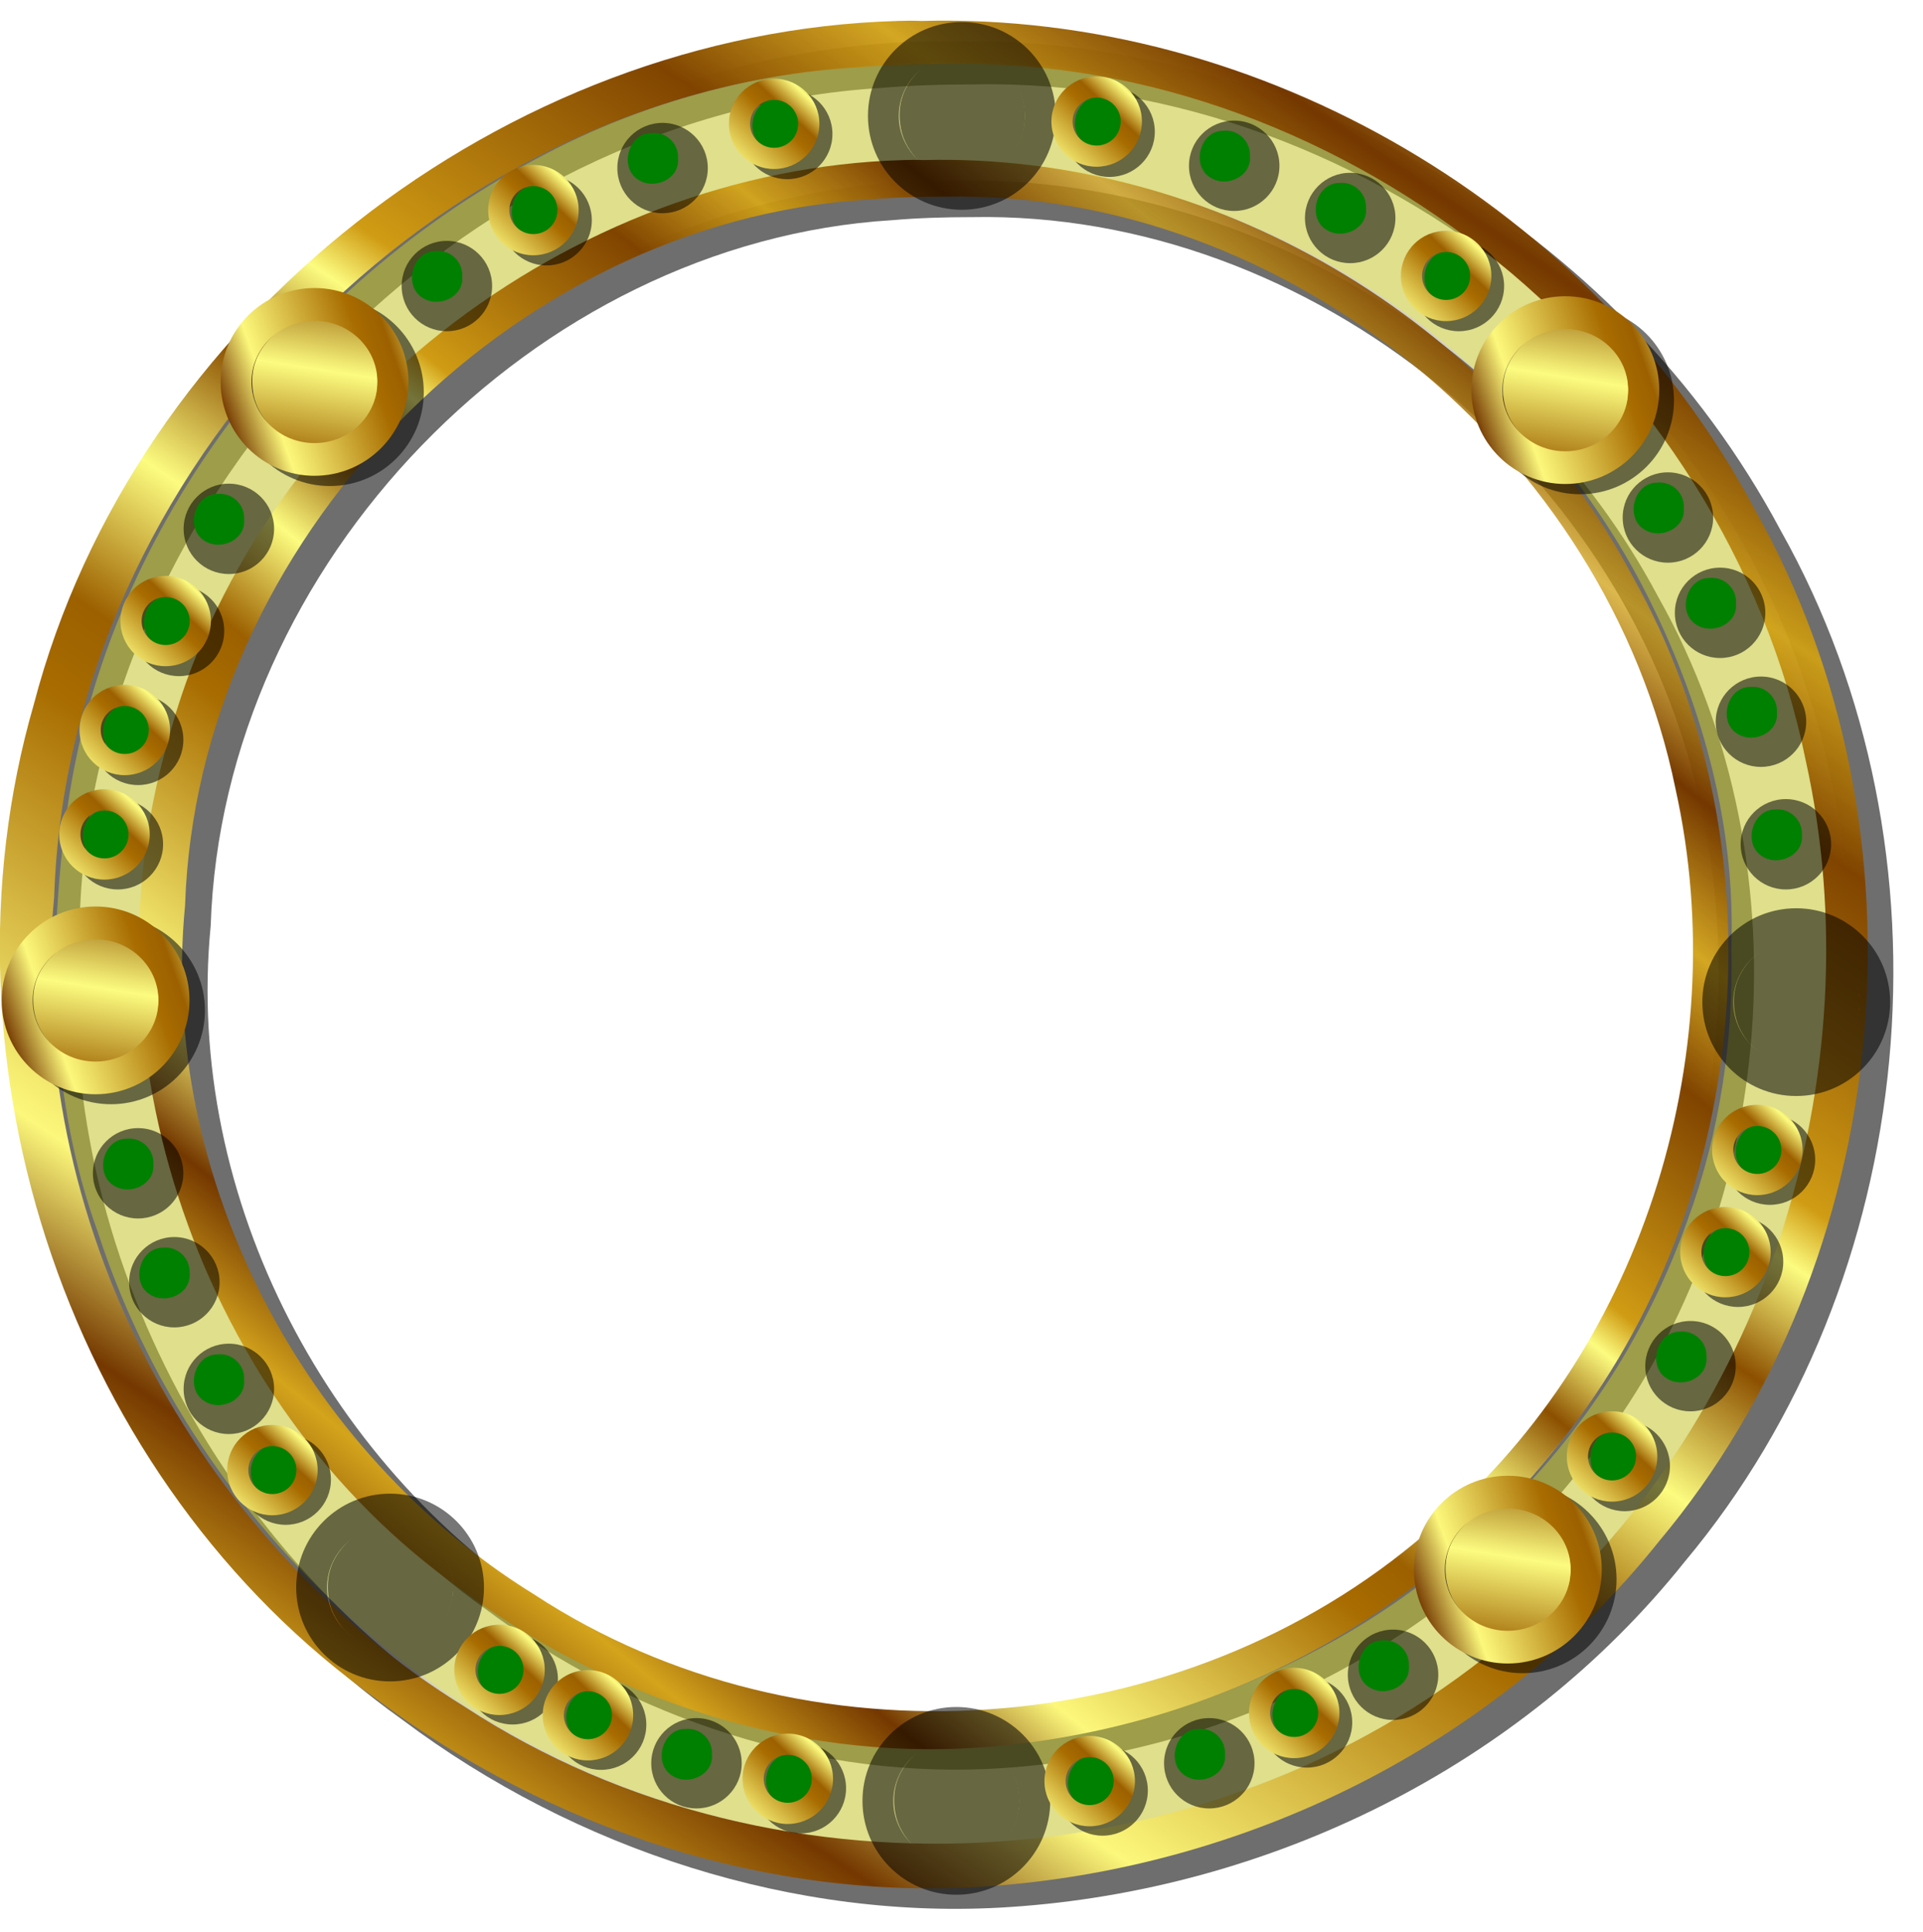 <svg xmlns="http://www.w3.org/2000/svg" xmlns:xlink="http://www.w3.org/1999/xlink" viewBox="0 0 372.05 373.82" version="1.0"><defs><linearGradient id="d" y2="176.18" xlink:href="#a" gradientUnits="userSpaceOnUse" x2="2630.9" gradientTransform="translate(1915.1 -448.76)" y1="807.51" x1="2203.9"/><linearGradient id="a"><stop offset="0" stop-color="#783c00"/><stop offset=".076" stop-color="#d4a41c"/><stop offset=".14" stop-color="#743800"/><stop offset=".204" stop-color="#fcf87c"/><stop offset=".349" stop-color="#a86c00"/><stop offset=".385" stop-color="#9c6000"/><stop offset=".445" stop-color="#fcfc80"/><stop offset=".501" stop-color="#8c5000"/><stop offset=".546" stop-color="#fcfc80"/><stop offset=".569" stop-color="#d09c14"/><stop offset=".688" stop-color="#804400"/><stop offset=".75" stop-color="#d0a014" stop-opacity=".937"/><stop offset=".818" stop-color="#743800"/><stop offset=".878" stop-color="#d0a014" stop-opacity=".749"/><stop offset=".941" stop-color="#743800"/><stop offset="1" stop-color="#fcfc80"/></linearGradient><linearGradient id="e" y2="274.36" xlink:href="#a" gradientUnits="userSpaceOnUse" x2="2548.7" gradientTransform="translate(1915.1 -448.76)" y1="699.05" x1="2208.5"/><linearGradient id="g" y2="351.19" xlink:href="#a" gradientUnits="userSpaceOnUse" x2="2280.6" gradientTransform="translate(-81.942 -139.98)" y1="440.33" x1="2196"/><linearGradient id="h" y2="213.43" xlink:href="#b" gradientUnits="userSpaceOnUse" x2="3520.1" y1="507.29" x1="3474"/><linearGradient id="b"><stop offset="0" stop-color="#783c00"/><stop offset=".076" stop-color="#d4a41c"/><stop offset=".14" stop-color="#743800"/><stop offset=".204" stop-color="#fcf87c"/><stop offset=".285" stop-color="#a86c00"/><stop offset=".327" stop-color="#9c6000"/><stop offset=".424" stop-color="#fcfc80"/><stop offset=".517" stop-color="#8c5000"/><stop offset=".569" stop-color="#d09c14"/><stop offset=".688" stop-color="#804400"/><stop offset=".75" stop-color="#d0a014" stop-opacity=".937"/><stop offset=".818" stop-color="#743800"/><stop offset=".878" stop-color="#d0a014" stop-opacity=".749"/><stop offset=".941" stop-color="#743800"/><stop offset="1" stop-color="#fcfc80"/></linearGradient><linearGradient id="i" y2="308.61" xlink:href="#a" gradientUnits="userSpaceOnUse" x2="2400.3" gradientTransform="translate(1237.6 11.552)" y1="381.67" x1="2193.6"/><filter id="c" color-interpolation-filters="sRGB"><feGaussianBlur stdDeviation="2.81"/></filter><filter id="f" color-interpolation-filters="sRGB"><feGaussianBlur stdDeviation="2.818"/></filter></defs><g transform="translate(-2615.708 125.633) scale(.643)" opacity=".569" filter="url(#c)"><path d="M4353.8-170.49c-40.053.345-80.199 8.92-115.76 27.571-75.823 38.974-133.52 114.85-144.43 200.12-5.498 41.537-4.802 84.835 9.686 124.53 27.858 85.746 101.56 155.29 189.43 176.39 60.665 15.047 126.51 8.71 182.77-18.753 40.178-19.536 75.454-49.391 101.43-85.722 22.397-32.74 38.354-70.113 44.507-109.39 11.957-68.471-2.243-142.02-42.753-198.93-46.9-67.42-125.36-114.15-208.32-115.74-5.517-.137-11.038-.2-16.555-.09zm2.294 30.789c17.445-.492 34.902.419 51.82 4.864 69.924 15.195 131.28 63.374 162.65 127.55 15.7 31.997 25.229 67.463 23.908 103.31.722 27.832-3.52 55.69-13.128 81.78-11.965 33.592-31.386 64.281-57.3 88.78-22.395 24.062-51.231 41.125-81.55 53.068-44.133 16.874-93.631 22.274-139.77 10.283-67.29-16.834-127.82-62.323-158.54-125.06-12.774-26.217-22.052-54.694-24.286-83.917-1.029-27.82-1.803-56.22 6.083-83.19 11.783-46.675 38.931-88.777 75.54-119.84 36.077-31.763 82.228-51.975 130.08-57.207 8.152-.461 16.327-.404 24.49-.417z" opacity=".327"/><path d="M4345.6-182.91c-117.57 3.373-229.42 89.588-259.75 205.66-31.418 108.67 11.434 234.15 103.22 299.41 52.083 39.069 118.19 60.665 182.79 56.333 77.916-5.126 153.66-42.047 203-103.88 71.135-84.895 83.377-213.6 28.894-310.38-48.475-91.062-148.82-149.89-250.83-147.15-2.443-.108-4.884-.083-7.326 0zm15.476 12.922c120.09-2.317 233.69 90.458 257.91 209.51 21.045 94.84-12.48 201.24-88.082 263.03-86.427 74.635-219.83 84.389-315.38 21.846-81.212-50.108-132.94-147.14-123.55-243.69 4.162-128.21 114.62-241.86 240.87-249.61 9.387-.808 18.817-1.072 28.236-1.084z"/><path d="M4347.2-141.04c-100.05 2.87-195.23 76.237-221.04 175.01-26.735 92.476 9.73 199.26 87.841 254.79 44.321 33.246 100.57 51.624 155.55 47.938 66.304-4.362 130.76-35.781 172.75-88.397 60.534-72.244 70.952-181.76 24.588-264.13-41.251-77.491-126.64-127.55-213.45-125.22-2.079-.092-4.156-.07-6.235 0zm13.17 10.996c102.2-1.972 198.86 76.978 219.47 178.28 17.908 80.706-10.62 171.25-74.955 223.83-73.547 63.512-187.07 71.813-268.38 18.59-69.109-42.641-113.13-125.21-105.14-207.37 3.541-109.1 97.535-205.81 204.97-212.41 7.988-.687 16.013-.913 24.028-.922z"/></g><path d="M180.138 11.995c-25.766.222-51.592 5.737-74.468 17.736-48.777 25.072-85.894 73.883-92.912 128.737-3.537 26.72-3.09 54.575 6.23 80.11 17.922 55.16 65.334 99.898 121.86 113.472 39.027 9.68 81.385 5.603 117.577-12.064 25.846-12.567 48.54-31.773 65.25-55.145 14.408-21.061 24.673-45.103 28.631-70.37 7.692-44.048-1.443-91.362-27.503-127.972-30.17-43.371-80.644-73.433-134.012-74.456-3.55-.088-7.101-.128-10.65-.057zm1.476 19.806c11.222-.316 22.452.27 33.336 3.13 44.981 9.774 84.452 40.768 104.633 82.052 10.099 20.584 16.229 43.4 15.38 66.46.464 17.904-2.265 35.825-8.446 52.609-7.697 21.61-20.19 41.352-36.861 57.112-14.407 15.479-32.957 26.455-52.461 34.138-28.391 10.855-60.233 14.33-89.914 6.615-43.288-10.829-82.227-40.092-101.99-80.45-8.217-16.866-14.185-35.185-15.622-53.984-.662-17.897-1.16-36.167 3.913-53.517 7.58-30.026 25.044-57.11 48.595-77.093 23.208-20.433 52.897-33.435 83.68-36.8 5.244-.298 10.504-.261 15.754-.27z" opacity=".327" fill="#ff0"/><path d="M4345.6-182.91c-117.57 3.373-229.42 89.588-259.75 205.66-31.418 108.67 11.434 234.15 103.22 299.41 52.083 39.069 118.19 60.665 182.79 56.333 77.916-5.126 153.66-42.047 203-103.88 71.135-84.895 83.377-213.6 28.894-310.38-48.475-91.062-148.82-149.89-250.83-147.15-2.443-.108-4.884-.083-7.326 0zm15.476 12.922c120.09-2.317 233.69 90.458 257.91 209.51 21.045 94.84-12.48 201.24-88.082 263.03-86.427 74.635-219.83 84.389-315.38 21.846-81.212-50.108-132.94-147.14-123.55-243.69 4.162-128.21 114.62-241.86 240.87-249.61 9.387-.808 18.817-1.072 28.236-1.084z" fill="url(#d)" transform="translate(-2620.662 121.67) scale(.643)"/><path d="M4347.2-141.04c-100.05 2.87-195.23 76.237-221.04 175.01-26.735 92.476 9.73 199.26 87.841 254.79 44.321 33.246 100.57 51.624 155.55 47.938 66.304-4.362 130.76-35.781 172.75-88.397 60.534-72.244 70.952-181.76 24.588-264.13-41.251-77.491-126.64-127.55-213.45-125.22-2.079-.092-4.156-.07-6.235 0zm13.17 10.996c102.2-1.972 198.86 76.978 219.47 178.28 17.908 80.706-10.62 171.25-74.955 223.83-73.547 63.512-187.07 71.813-268.38 18.59-69.109-42.641-113.13-125.21-105.14-207.37 3.541-109.1 97.535-205.81 204.97-212.41 7.988-.687 16.013-.913 24.028-.922z" fill="url(#e)" transform="translate(-2620.662 121.67) scale(.643)"/><g transform="translate(-2181.411 -172.56) scale(.643)" opacity=".538" filter="url(#f)"><path d="M3433.69 483.409c-7.056-.009-9.823 10.653-3.756 14.169 4.825 2.974 12.307-.393 11.78-6.508.263-4.45-3.574-8.135-8.024-7.661z"/><path d="M3434.1 477.43c-7.515 0-13.594 6.079-13.594 13.594s6.079 13.594 13.594 13.594 13.625-6.079 13.625-13.594-6.11-13.594-13.625-13.594zm0 6.375c3.995 0 7.25 3.227 7.25 7.219s-3.255 7.219-7.25 7.219-7.219-3.227-7.219-7.22 3.224-7.218 7.219-7.218zM3489.2 405.12c-4.731-.75-9.092-3.312-12.036-7.071-2.577-3.29-3.865-6.723-4.072-10.854-.269-5.376 1.509-9.936 5.453-13.987 2.907-2.986 5.707-4.523 9.79-5.376 2.548-.532 6.436-.34 8.991.443 6.794 2.082 11.825 7.633 13.182 14.543.486 2.475.344 6.241-.321 8.542-1.96 6.771-7.273 11.855-14.047 13.443-1.914.449-5.172.598-6.939.317z"/><path d="M3491.8 358.13c-15.602 0-28.236 12.649-28.236 28.25s12.635 28.25 28.236 28.25c15.602 0 28.267-12.649 28.267-28.25s-12.665-28.25-28.267-28.25zm0 9.875c10.465 0 18.946 8.218 18.946 18.375s-8.48 18.406-18.946 18.406-18.946-8.25-18.946-18.406 8.48-18.375 18.946-18.375zM3460.99 419.899c-7.056-.009-9.823 10.653-3.756 14.169 4.825 2.974 12.307-.393 11.78-6.508.263-4.45-3.574-8.135-8.024-7.661z"/><path d="M3461.4 413.92c-7.515 0-13.594 6.079-13.594 13.594s6.079 13.594 13.594 13.594 13.625-6.079 13.625-13.594-6.11-13.594-13.625-13.594zm0 6.375c3.995 0 7.25 3.227 7.25 7.219s-3.255 7.219-7.25 7.219-7.219-3.227-7.219-7.22 3.224-7.218 7.219-7.218zM3445.99 450.629c-7.056-.009-9.823 10.653-3.756 14.169 4.825 2.974 12.307-.393 11.78-6.508.263-4.45-3.574-8.135-8.024-7.661z"/><path d="M3446.4 444.65c-7.515 0-13.594 6.079-13.594 13.594s6.079 13.594 13.594 13.594 13.625-6.079 13.625-13.594-6.11-13.594-13.625-13.594zm0 6.375c3.995 0 7.25 3.227 7.25 7.219s-3.255 7.219-7.25 7.219-7.219-3.227-7.219-7.22 3.224-7.218 7.219-7.218zM3433.69 613.829c-7.056-.009-9.823 10.653-3.756 14.169 4.825 2.974 12.307-.393 11.78-6.508.263-4.45-3.574-8.135-8.024-7.661z"/><path d="M3434.1 607.85c-7.515 0-13.594 6.079-13.594 13.594s6.079 13.594 13.594 13.594 13.625-6.079 13.625-13.594-6.11-13.594-13.625-13.594zm0 6.375c3.995 0 7.25 3.227 7.25 7.219s-3.255 7.219-7.25 7.219-7.219-3.227-7.219-7.22 3.224-7.218 7.219-7.218zM3546.39 766.109c-7.056-.009-9.823 10.653-3.756 14.169 4.825 2.974 12.307-.393 11.78-6.508.263-4.45-3.574-8.135-8.024-7.661z"/><path d="M3546.8 760.13c-7.515 0-13.594 6.079-13.594 13.594s6.079 13.594 13.594 13.594 13.625-6.079 13.625-13.594-6.11-13.594-13.625-13.594zm0 6.375c3.995 0 7.25 3.227 7.25 7.219s-3.255 7.219-7.25 7.219-7.219-3.227-7.219-7.22 3.224-7.218 7.219-7.218zM3798.39 326.351c-7.056-.009-9.823 10.653-3.756 14.169 4.825 2.974 12.307-.393 11.78-6.508.263-4.45-3.574-8.135-8.024-7.661z"/><path d="M3798.8 320.372c-7.515 0-13.594 6.079-13.594 13.594s6.079 13.594 13.594 13.594 13.625-6.079 13.625-13.594-6.11-13.594-13.625-13.594zm0 6.375c3.995 0 7.25 3.227 7.25 7.219s-3.255 7.219-7.25 7.219-7.219-3.227-7.219-7.22 3.224-7.218 7.219-7.218zM3427.59 514.819c-7.056-.009-9.823 10.653-3.756 14.169 4.825 2.974 12.307-.393 11.78-6.508.263-4.45-3.574-8.135-8.024-7.661z"/><path d="M3428 508.84c-7.515 0-13.594 6.079-13.594 13.594s6.079 13.594 13.594 13.594 13.625-6.079 13.625-13.594-6.11-13.594-13.625-13.594zm0 6.375c3.995 0 7.25 3.227 7.25 7.219s-3.255 7.219-7.25 7.219-7.219-3.227-7.219-7.22 3.224-7.218 7.219-7.218zM3444.59 646.609c-7.056-.009-9.823 10.653-3.756 14.169 4.825 2.974 12.307-.393 11.78-6.508.263-4.45-3.574-8.135-8.024-7.661z"/><path d="M3445 640.63c-7.515 0-13.594 6.079-13.594 13.594s6.079 13.594 13.594 13.594 13.625-6.079 13.625-13.594-6.11-13.594-13.625-13.594zm0 6.375c3.995 0 7.25 3.227 7.25 7.219s-3.255 7.219-7.25 7.219-7.219-3.227-7.219-7.22 3.224-7.218 7.219-7.218zM3478.09 706.019c-7.056-.009-9.823 10.653-3.756 14.169 4.825 2.974 12.307-.393 11.78-6.508.263-4.45-3.574-8.135-8.024-7.661z"/><path d="M3478.5 700.04c-7.515 0-13.594 6.079-13.594 13.594s6.079 13.594 13.594 13.594 13.625-6.079 13.625-13.594-6.11-13.594-13.625-13.594zm0 6.375c3.995 0 7.25 3.227 7.25 7.219s-3.255 7.219-7.25 7.219-7.219-3.227-7.219-7.22 3.224-7.218 7.219-7.218zM3460.99 678.699c-7.056-.009-9.823 10.653-3.756 14.169 4.825 2.974 12.307-.393 11.78-6.508.263-4.45-3.574-8.135-8.024-7.661z"/><path d="M3461.4 672.72c-7.515 0-13.594 6.079-13.594 13.594s6.079 13.594 13.594 13.594 13.625-6.079 13.625-13.594-6.11-13.594-13.625-13.594zm0 6.375c3.995 0 7.25 3.227 7.25 7.219s-3.255 7.219-7.25 7.219-7.219-3.227-7.219-7.22 3.224-7.218 7.219-7.218zM3572.99 779.759c-7.056-.009-9.823 10.653-3.756 14.169 4.825 2.974 12.307-.393 11.78-6.508.263-4.45-3.574-8.135-8.024-7.661z"/><path d="M3573.4 773.78c-7.515 0-13.594 6.079-13.594 13.594s6.079 13.594 13.594 13.594 13.625-6.079 13.625-13.594-6.11-13.594-13.625-13.594zm0 6.375c3.995 0 7.25 3.227 7.25 7.219s-3.255 7.219-7.25 7.219-7.219-3.227-7.219-7.22 3.224-7.218 7.219-7.218zM3601.69 791.369c-7.056-.009-9.823 10.653-3.756 14.169 4.825 2.974 12.307-.393 11.78-6.508.263-4.45-3.574-8.135-8.024-7.661z"/><path d="M3602.1 785.39c-7.515 0-13.594 6.079-13.594 13.594s6.079 13.594 13.594 13.594 13.625-6.079 13.625-13.594-6.11-13.594-13.625-13.594zm0 6.375c3.995 0 7.25 3.227 7.25 7.219s-3.255 7.219-7.25 7.219-7.219-3.227-7.219-7.22 3.224-7.218 7.219-7.218zM3633.09 798.879c-7.056-.009-9.823 10.653-3.756 14.169 4.825 2.974 12.307-.393 11.78-6.508.263-4.45-3.574-8.135-8.024-7.661z"/><path d="M3633.5 792.9c-7.515 0-13.594 6.079-13.594 13.594s6.079 13.594 13.594 13.594 13.625-6.079 13.625-13.594-6.11-13.594-13.625-13.594zm0 6.375c3.995 0 7.25 3.227 7.25 7.219s-3.255 7.219-7.25 7.219-7.219-3.227-7.219-7.22 3.224-7.218 7.219-7.218zM3591.49 311.328c-7.056-.009-9.823 10.653-3.756 14.169 4.825 2.974 12.307-.393 11.78-6.508.263-4.45-3.574-8.135-8.024-7.661z"/><path d="M3591.9 305.349c-7.515 0-13.594 6.079-13.594 13.594s6.079 13.594 13.594 13.594 13.625-6.079 13.625-13.594-6.11-13.594-13.625-13.594zm0 6.375c3.995 0 7.25 3.227 7.25 7.219s-3.255 7.219-7.25 7.219-7.219-3.227-7.219-7.22 3.224-7.218 7.219-7.218zM3785.39 779.079c-7.056-.009-9.823 10.653-3.756 14.169 4.825 2.974 12.307-.393 11.78-6.508.263-4.45-3.574-8.135-8.024-7.661z"/><path d="M3785.8 773.1c-7.515 0-13.594 6.079-13.594 13.594s6.079 13.594 13.594 13.594 13.625-6.079 13.625-13.594-6.11-13.594-13.625-13.594zm0 6.375c3.995 0 7.25 3.227 7.25 7.219s-3.255 7.219-7.25 7.219-7.219-3.227-7.219-7.22 3.224-7.218 7.219-7.218zM3755.99 791.369c-7.056-.009-9.823 10.653-3.756 14.169 4.825 2.974 12.307-.393 11.78-6.508.263-4.45-3.574-8.135-8.024-7.661z"/><path d="M3756.4 785.39c-7.515 0-13.594 6.079-13.594 13.594s6.079 13.594 13.594 13.594 13.625-6.079 13.625-13.594-6.11-13.594-13.625-13.594zm0 6.375c3.995 0 7.25 3.227 7.25 7.219s-3.255 7.219-7.25 7.219-7.219-3.227-7.219-7.22 3.224-7.218 7.219-7.218zM3723.89 799.569c-7.056-.009-9.823 10.653-3.756 14.169 4.825 2.974 12.307-.393 11.78-6.508.263-4.45-3.574-8.135-8.024-7.661z"/><path d="M3724.3 793.59c-7.515 0-13.594 6.079-13.594 13.594s6.079 13.594 13.594 13.594 13.625-6.079 13.625-13.594-6.11-13.594-13.625-13.594zm0 6.375c3.995 0 7.25 3.227 7.25 7.219s-3.255 7.219-7.25 7.219-7.219-3.227-7.219-7.22 3.224-7.218 7.219-7.218zM3811.29 764.739c-7.056-.009-9.823 10.653-3.756 14.169 4.825 2.974 12.307-.393 11.78-6.508.263-4.45-3.574-8.135-8.024-7.661z"/><path d="M3811.7 758.76c-7.515 0-13.594 6.079-13.594 13.594s6.079 13.594 13.594 13.594 13.625-6.079 13.625-13.594-6.11-13.594-13.625-13.594zm0 6.375c3.995 0 7.25 3.227 7.25 7.219s-3.255 7.219-7.25 7.219-7.219-3.227-7.219-7.22 3.224-7.218 7.219-7.218zM3556.59 327.033c-7.056-.009-9.823 10.653-3.756 14.169 4.825 2.974 12.307-.393 11.78-6.508.263-4.45-3.574-8.135-8.024-7.661z"/><path d="M3557 321.054c-7.515 0-13.594 6.079-13.594 13.594s6.079 13.594 13.594 13.594 13.625-6.079 13.625-13.594-6.11-13.594-13.625-13.594zm0 6.375c3.995 0 7.25 3.227 7.25 7.219s-3.255 7.219-7.25 7.219-7.219-3.227-7.219-7.22 3.224-7.218 7.219-7.218z"/><g><path d="M3921.99 477.939c-7.056-.009-9.823 10.653-3.756 14.169 4.825 2.974 12.307-.393 11.78-6.508.263-4.45-3.574-8.135-8.024-7.661z"/><path d="M3922.4 471.96c-7.515 0-13.594 6.079-13.594 13.594s6.079 13.594 13.594 13.594 13.625-6.079 13.625-13.594-6.11-13.594-13.625-13.594zm0 6.375c3.995 0 7.25 3.227 7.25 7.219s-3.255 7.219-7.25 7.219-7.219-3.227-7.219-7.22 3.224-7.218 7.219-7.218z"/></g><g><path d="M3915.09 640.459c-7.056-.009-9.823 10.653-3.756 14.169 4.825 2.974 12.307-.393 11.78-6.508.263-4.45-3.574-8.135-8.024-7.661z"/><path d="M3915.5 634.48c-7.515 0-13.594 6.079-13.594 13.594s6.079 13.594 13.594 13.594 13.625-6.079 13.625-13.594-6.11-13.594-13.625-13.594zm0 6.375c3.995 0 7.25 3.227 7.25 7.219s-3.255 7.219-7.25 7.219-7.219-3.227-7.219-7.22 3.224-7.218 7.219-7.218z"/></g><g><path d="M3900.79 671.869c-7.056-.009-9.823 10.653-3.756 14.169 4.825 2.974 12.307-.393 11.78-6.508.263-4.45-3.574-8.135-8.024-7.661z"/><path d="M3901.2 665.89c-7.515 0-13.594 6.079-13.594 13.594s6.079 13.594 13.594 13.594 13.625-6.079 13.625-13.594-6.11-13.594-13.625-13.594zm0 6.375c3.995 0 7.25 3.227 7.25 7.219s-3.255 7.219-7.25 7.219-7.219-3.227-7.219-7.22 3.224-7.218 7.219-7.218z"/></g><g><path d="M3880.99 701.919c-7.056-.009-9.823 10.653-3.756 14.169 4.825 2.974 12.307-.393 11.78-6.508.263-4.45-3.574-8.135-8.024-7.661z"/><path d="M3881.4 695.94c-7.515 0-13.594 6.079-13.594 13.594s6.079 13.594 13.594 13.594 13.625-6.079 13.625-13.594-6.11-13.594-13.625-13.594zm0 6.375c3.995 0 7.25 3.227 7.25 7.219s-3.255 7.219-7.25 7.219-7.219-3.227-7.219-7.22 3.224-7.218 7.219-7.218z"/></g><g><path d="M3893.99 416.489c-7.056-.009-9.823 10.653-3.756 14.169 4.825 2.974 12.307-.393 11.78-6.508.263-4.45-3.574-8.135-8.024-7.661z"/><path d="M3894.4 410.51c-7.515 0-13.594 6.079-13.594 13.594s6.079 13.594 13.594 13.594 13.625-6.079 13.625-13.594-6.11-13.594-13.625-13.594zm0 6.375c3.995 0 7.25 3.227 7.25 7.219s-3.255 7.219-7.25 7.219-7.219-3.227-7.219-7.22 3.224-7.218 7.219-7.218z"/></g><g><path d="M3924.69 609.729c-7.056-.009-9.823 10.653-3.756 14.169 4.825 2.974 12.307-.393 11.78-6.508.263-4.45-3.574-8.135-8.024-7.661z"/><path d="M3925.1 603.75c-7.515 0-13.594 6.079-13.594 13.594s6.079 13.594 13.594 13.594 13.625-6.079 13.625-13.594-6.11-13.594-13.625-13.594zm0 6.375c3.995 0 7.25 3.227 7.25 7.219s-3.255 7.219-7.25 7.219-7.219-3.227-7.219-7.22 3.224-7.218 7.219-7.218z"/></g><g><path d="M3929.49 514.819c-7.056-.009-9.823 10.653-3.756 14.169 4.825 2.974 12.307-.393 11.78-6.508.263-4.45-3.574-8.135-8.024-7.661z"/><path d="M3929.9 508.84c-7.515 0-13.594 6.079-13.594 13.594s6.079 13.594 13.594 13.594 13.625-6.079 13.625-13.594-6.11-13.594-13.625-13.594zm0 6.375c3.995 0 7.25 3.227 7.25 7.219s-3.255 7.219-7.25 7.219-7.219-3.227-7.219-7.22 3.224-7.218 7.219-7.218z"/></g><g><path d="M3725.99 300.402c-7.056-.009-9.823 10.653-3.756 14.169 4.825 2.974 12.307-.393 11.78-6.508.263-4.45-3.574-8.135-8.024-7.661z"/><path d="M3726.4 294.423c-7.515 0-13.594 6.079-13.594 13.594s6.079 13.594 13.594 13.594 13.625-6.079 13.625-13.594-6.11-13.594-13.625-13.594zm0 6.375c3.995 0 7.25 3.227 7.25 7.219s-3.255 7.219-7.25 7.219-7.219-3.227-7.219-7.22 3.224-7.218 7.219-7.218z"/></g><g><path d="M3763.49 310.645c-7.056-.009-9.823 10.653-3.756 14.169 4.825 2.974 12.307-.393 11.78-6.508.263-4.45-3.574-8.135-8.024-7.661z"/><path d="M3763.9 304.666c-7.515 0-13.594 6.079-13.594 13.594s6.079 13.594 13.594 13.594 13.625-6.079 13.625-13.594-6.11-13.594-13.625-13.594zm0 6.375c3.995 0 7.25 3.227 7.25 7.219s-3.255 7.219-7.25 7.219-7.219-3.227-7.219-7.22 3.224-7.218 7.219-7.218z"/></g><g><path d="M3831.09 346.836c-7.056-.009-9.823 10.653-3.756 14.169 4.825 2.974 12.307-.393 11.78-6.508.263-4.45-3.574-8.135-8.024-7.661z"/><path d="M3831.5 340.857c-7.515 0-13.594 6.079-13.594 13.594s6.079 13.594 13.594 13.594 13.625-6.079 13.625-13.594-6.11-13.594-13.625-13.594zm0 6.375c3.995 0 7.25 3.227 7.25 7.219s-3.255 7.219-7.25 7.219-7.219-3.227-7.219-7.22 3.224-7.218 7.219-7.218z"/></g><g><path d="M3909.69 445.169c-7.056-.009-9.823 10.653-3.756 14.169 4.825 2.974 12.307-.393 11.78-6.508.263-4.45-3.574-8.135-8.024-7.661z"/><path d="M3910.1 439.19c-7.515 0-13.594 6.079-13.594 13.594s6.079 13.594 13.594 13.594 13.625-6.079 13.625-13.594-6.11-13.594-13.625-13.594zm0 6.375c3.995 0 7.25 3.227 7.25 7.219s-3.255 7.219-7.25 7.219-7.219-3.227-7.219-7.22 3.224-7.218 7.219-7.218z"/></g><g><path d="M3628.99 301.085c-7.056-.009-9.823 10.653-3.756 14.169 4.825 2.974 12.307-.393 11.78-6.508.263-4.45-3.574-8.135-8.024-7.661z"/><path d="M3629.4 295.106c-7.515 0-13.594 6.079-13.594 13.594s6.079 13.594 13.594 13.594 13.625-6.079 13.625-13.594-6.11-13.594-13.625-13.594zm0 6.375c3.995 0 7.25 3.227 7.25 7.219s-3.255 7.219-7.25 7.219-7.219-3.227-7.219-7.22 3.224-7.218 7.219-7.218z"/></g><g><path d="M3526.59 346.836c-7.056-.009-9.823 10.653-3.756 14.169 4.825 2.974 12.307-.393 11.78-6.508.263-4.45-3.574-8.135-8.024-7.661z"/><path d="M3527 340.857c-7.515 0-13.594 6.079-13.594 13.594s6.079 13.594 13.594 13.594 13.625-6.079 13.625-13.594-6.11-13.594-13.625-13.594zm0 6.375c3.995 0 7.25 3.227 7.25 7.219s-3.255 7.219-7.25 7.219-7.219-3.227-7.219-7.22 3.224-7.218 7.219-7.218z"/></g><g><path d="M3679.35 321.982c-4.731-.75-9.092-3.312-12.036-7.071-2.577-3.29-3.865-6.723-4.072-10.854-.269-5.376 1.509-9.936 5.453-13.987 2.907-2.986 5.707-4.523 9.79-5.376 2.548-.532 6.436-.34 8.991.443 6.794 2.082 11.825 7.633 13.182 14.543.486 2.475.344 6.241-.321 8.542-1.96 6.771-7.273 11.855-14.047 13.443-1.914.449-5.172.598-6.939.317z"/><path d="M3681.95 274.992c-15.602 0-28.236 12.649-28.236 28.25s12.635 28.25 28.236 28.25c15.602 0 28.267-12.649 28.267-28.25s-12.665-28.25-28.267-28.25zm0 9.875c10.465 0 18.946 8.218 18.946 18.375s-8.48 18.406-18.946 18.406-18.946-8.25-18.946-18.406 8.48-18.375 18.946-18.375z"/></g><g><path d="M3865.38 407.59c-4.731-.751-9.092-3.313-12.036-7.072-2.577-3.29-3.865-6.722-4.072-10.854-.269-5.376 1.509-9.935 5.453-13.987 2.907-2.985 5.707-4.523 9.79-5.375 2.548-.532 6.436-.341 8.991.442 6.794 2.083 11.825 7.634 13.182 14.543.486 2.476.344 6.242-.321 8.543-1.96 6.77-7.273 11.855-14.047 13.443-1.914.448-5.172.597-6.939.317z"/><path d="M3867.98 360.6c-15.602 0-28.236 12.648-28.236 28.25s12.635 28.25 28.236 28.25c15.602 0 28.267-12.65 28.267-28.25s-12.665-28.25-28.267-28.25zm0 9.874c10.465 0 18.946 8.219 18.946 18.375s-8.48 18.406-18.946 18.406-18.946-8.249-18.946-18.406 8.48-18.375 18.946-18.375z"/></g><g><path d="M3930.41 588.68c-4.731-.75-9.092-3.312-12.036-7.071-2.577-3.29-3.865-6.723-4.072-10.854-.269-5.376 1.509-9.936 5.453-13.987 2.907-2.986 5.707-4.523 9.79-5.376 2.548-.532 6.436-.34 8.991.443 6.794 2.082 11.825 7.633 13.182 14.543.486 2.475.344 6.241-.321 8.542-1.96 6.771-7.273 11.855-14.047 13.443-1.914.449-5.172.598-6.939.317z"/><path d="M3933.01 541.69c-15.602 0-28.236 12.649-28.236 28.25s12.635 28.25 28.236 28.25c15.602 0 28.267-12.649 28.267-28.25s-12.665-28.25-28.267-28.25zm0 9.875c10.465 0 18.946 8.218 18.946 18.375s-8.48 18.406-18.946 18.406-18.946-8.25-18.946-18.406 8.48-18.375 18.946-18.375z"/></g><g><path d="M3423.348 591.15c-4.731-.75-9.092-3.312-12.036-7.071-2.577-3.29-3.865-6.723-4.072-10.854-.269-5.376 1.509-9.936 5.453-13.987 2.907-2.986 5.707-4.523 9.79-5.376 2.548-.532 6.436-.34 8.991.443 6.794 2.082 11.825 7.633 13.182 14.543.486 2.475.344 6.241-.321 8.542-1.96 6.771-7.273 11.855-14.047 13.443-1.914.449-5.172.598-6.939.317z"/><path d="M3425.948 544.16c-15.602 0-28.236 12.649-28.236 28.25s12.635 28.25 28.236 28.25c15.602 0 28.267-12.649 28.267-28.25s-12.665-28.25-28.267-28.25zm0 9.875c10.465 0 18.946 8.218 18.946 18.375s-8.48 18.406-18.946 18.406-18.946-8.25-18.946-18.406 8.48-18.375 18.946-18.375z"/></g><g><path d="M3507.309 764.84c-4.731-.75-9.092-3.312-12.036-7.071-2.577-3.29-3.865-6.723-4.072-10.854-.269-5.376 1.509-9.936 5.453-13.987 2.907-2.986 5.707-4.523 9.79-5.376 2.548-.532 6.436-.34 8.991.443 6.794 2.082 11.825 7.633 13.182 14.543.486 2.475.344 6.241-.321 8.542-1.96 6.771-7.273 11.855-14.047 13.443-1.914.449-5.172.598-6.939.317z"/><path d="M3509.909 717.85c-15.602 0-28.236 12.649-28.236 28.25s12.635 28.25 28.236 28.25c15.602 0 28.267-12.649 28.267-28.25s-12.665-28.25-28.267-28.25zm0 9.875c10.465 0 18.946 8.218 18.946 18.375s-8.48 18.406-18.946 18.406-18.946-8.25-18.946-18.406 8.48-18.375 18.946-18.375z"/></g><g><path d="M3848.09 762.37c-4.731-.75-9.092-3.312-12.036-7.071-2.577-3.29-3.865-6.723-4.072-10.854-.269-5.376 1.509-9.936 5.453-13.987 2.907-2.986 5.707-4.523 9.79-5.376 2.548-.532 6.436-.34 8.991.443 6.794 2.082 11.825 7.633 13.182 14.543.486 2.475.344 6.241-.321 8.542-1.96 6.771-7.273 11.855-14.047 13.443-1.914.449-5.172.598-6.939.317z"/><path d="M3850.69 715.38c-15.602 0-28.236 12.649-28.236 28.25s12.635 28.25 28.236 28.25c15.602 0 28.267-12.649 28.267-28.25s-12.665-28.25-28.267-28.25zm0 9.875c10.465 0 18.946 8.218 18.946 18.375s-8.48 18.406-18.946 18.406-18.946-8.25-18.946-18.406 8.48-18.375 18.946-18.375z"/></g><g><path d="M3677.7 829.04c-4.731-.75-9.092-3.312-12.036-7.071-2.577-3.29-3.865-6.723-4.072-10.854-.269-5.376 1.509-9.936 5.453-13.987 2.907-2.986 5.707-4.523 9.79-5.376 2.548-.532 6.436-.34 8.991.443 6.794 2.082 11.825 7.633 13.182 14.543.486 2.475.344 6.241-.321 8.542-1.96 6.771-7.273 11.855-14.047 13.443-1.914.449-5.172.598-6.939.317z"/><path d="M3680.3 782.05c-15.602 0-28.236 12.649-28.236 28.25s12.635 28.25 28.236 28.25c15.602 0 28.267-12.649 28.267-28.25s-12.665-28.25-28.267-28.25zm0 9.875c10.465 0 18.946 8.218 18.946 18.375s-8.48 18.406-18.946 18.406-18.946-8.25-18.946-18.406 8.48-18.375 18.946-18.375z"/></g></g><g><path d="M24.51 136.435c-4.54-.006-6.32 6.853-2.417 9.115 3.104 1.913 7.918-.253 7.578-4.187.17-2.863-2.299-5.233-5.162-4.928z" fill="green"/><path d="M2145.3 258.65c-7.515 0-13.594 6.079-13.594 13.594s6.079 13.594 13.594 13.594 13.625-6.079 13.625-13.594-6.11-13.594-13.625-13.594zm0 6.375c3.995 0 7.25 3.227 7.25 7.219s-3.255 7.219-7.25 7.219-7.219-3.227-7.219-7.22 3.224-7.218 7.219-7.218z" fill="url(#g)" transform="translate(-1355.298 -33.801) scale(.643)"/><path d="M3489.2 405.12c-4.731-.75-9.092-3.312-12.036-7.071-2.577-3.29-3.865-6.723-4.072-10.854-.269-5.376 1.509-9.936 5.453-13.987 2.907-2.986 5.707-4.523 9.79-5.376 2.548-.532 6.436-.34 8.991.443 6.794 2.082 11.825 7.633 13.182 14.543.486 2.475.344 6.241-.321 8.542-1.96 6.771-7.273 11.855-14.047 13.443-1.914.449-5.172.598-6.939.317z" fill="url(#h)" transform="translate(-2184.383 -174.542) scale(.643)"/><path d="M3491.8 358.13c-15.602 0-28.236 12.649-28.236 28.25s12.635 28.25 28.236 28.25c15.602 0 28.267-12.649 28.267-28.25s-12.665-28.25-28.267-28.25zm0 9.875c10.465 0 18.946 8.218 18.946 18.375s-8.48 18.406-18.946 18.406-18.946-8.25-18.946-18.406 8.48-18.375 18.946-18.375z" fill="url(#i)" transform="translate(-2184.383 -174.542) scale(.643)"/><path d="M42.072 95.579c-4.54-.006-6.32 6.853-2.416 9.115 3.103 1.913 7.917-.253 7.577-4.187.17-2.863-2.299-5.233-5.162-4.928z" fill="green"/><path d="M2145.3 258.65c-7.515 0-13.594 6.079-13.594 13.594s6.079 13.594 13.594 13.594 13.625-6.079 13.625-13.594-6.11-13.594-13.625-13.594zm0 6.375c3.995 0 7.25 3.227 7.25 7.219s-3.255 7.219-7.25 7.219-7.219-3.227-7.219-7.22 3.224-7.218 7.219-7.218z" fill="url(#g)" transform="translate(-1337.736 -74.657) scale(.643)"/><path d="M32.422 115.347c-4.539-.005-6.32 6.854-2.416 9.115 3.104 1.914 7.917-.252 7.577-4.187.17-2.862-2.298-5.233-5.161-4.928z" fill="green"/><path d="M2145.3 258.65c-7.515 0-13.594 6.079-13.594 13.594s6.079 13.594 13.594 13.594 13.625-6.079 13.625-13.594-6.11-13.594-13.625-13.594zm0 6.375c3.995 0 7.25 3.227 7.25 7.219s-3.255 7.219-7.25 7.219-7.219-3.227-7.219-7.22 3.224-7.218 7.219-7.218z" fill="url(#g)" transform="translate(-1347.386 -54.888) scale(.643)"/><path d="M24.51 220.334c-4.54-.006-6.32 6.853-2.417 9.115 3.104 1.913 7.918-.253 7.578-4.187.17-2.862-2.299-5.233-5.162-4.928z" fill="green"/><path d="M2145.3 258.65c-7.515 0-13.594 6.079-13.594 13.594s6.079 13.594 13.594 13.594 13.625-6.079 13.625-13.594-6.11-13.594-13.625-13.594zm0 6.375c3.995 0 7.25 3.227 7.25 7.219s-3.255 7.219-7.25 7.219-7.219-3.227-7.219-7.22 3.224-7.218 7.219-7.218z" fill="url(#g)" transform="translate(-1355.298 50.098) scale(.643)"/><path d="M97.01 318.296c-4.54-.006-6.32 6.853-2.417 9.115 3.104 1.913 7.917-.253 7.578-4.187.17-2.863-2.299-5.233-5.162-4.928z" fill="green"/><path d="M2145.3 258.65c-7.515 0-13.594 6.079-13.594 13.594s6.079 13.594 13.594 13.594 13.625-6.079 13.625-13.594-6.11-13.594-13.625-13.594zm0 6.375c3.995 0 7.25 3.227 7.25 7.219s-3.255 7.219-7.25 7.219-7.219-3.227-7.219-7.22 3.224-7.218 7.219-7.218z" fill="url(#g)" transform="translate(-1282.798 148.06) scale(.643)"/><path d="M259.121 35.4c-4.54-.006-6.32 6.852-2.416 9.114 3.104 1.914 7.917-.252 7.577-4.187.17-2.862-2.298-5.233-5.161-4.928z" fill="green"/><path d="M2145.3 258.65c-7.515 0-13.594 6.079-13.594 13.594s6.079 13.594 13.594 13.594 13.625-6.079 13.625-13.594-6.11-13.594-13.625-13.594zm0 6.375c3.995 0 7.25 3.227 7.25 7.219s-3.255 7.219-7.25 7.219-7.219-3.227-7.219-7.22 3.224-7.218 7.219-7.218z" fill="url(#g)" transform="translate(-1120.687 -134.836) scale(.643)"/><path d="M20.585 156.64c-4.539-.005-6.32 6.854-2.416 9.116 3.104 1.913 7.917-.253 7.578-4.187.17-2.863-2.299-5.233-5.162-4.928z" fill="green"/><path d="M2145.3 258.65c-7.515 0-13.594 6.079-13.594 13.594s6.079 13.594 13.594 13.594 13.625-6.079 13.625-13.594-6.11-13.594-13.625-13.594zm0 6.375c3.995 0 7.25 3.227 7.25 7.219s-3.255 7.219-7.25 7.219-7.219-3.227-7.219-7.22 3.224-7.218 7.219-7.218z" fill="url(#g)" transform="translate(-1359.222 -13.595) scale(.643)"/><path d="M31.521 241.421c-4.539-.005-6.319 6.853-2.416 9.115 3.104 1.914 7.918-.252 7.578-4.187.17-2.862-2.299-5.233-5.162-4.928z" fill="green"/><path d="M2145.3 258.65c-7.515 0-13.594 6.079-13.594 13.594s6.079 13.594 13.594 13.594 13.625-6.079 13.625-13.594-6.11-13.594-13.625-13.594zm0 6.375c3.995 0 7.25 3.227 7.25 7.219s-3.255 7.219-7.25 7.219-7.219-3.227-7.219-7.22 3.224-7.218 7.219-7.218z" fill="url(#g)" transform="translate(-1348.286 71.186) scale(.643)"/><path d="M53.072 279.64c-4.54-.006-6.32 6.853-2.416 9.115 3.104 1.913 7.917-.253 7.577-4.187.17-2.863-2.298-5.233-5.161-4.928z" fill="green"/><path d="M2145.3 258.65c-7.515 0-13.594 6.079-13.594 13.594s6.079 13.594 13.594 13.594 13.625-6.079 13.625-13.594-6.11-13.594-13.625-13.594zm0 6.375c3.995 0 7.25 3.227 7.25 7.219s-3.255 7.219-7.25 7.219-7.219-3.227-7.219-7.22 3.224-7.218 7.219-7.218z" fill="url(#g)" transform="translate(-1326.736 109.404) scale(.643)"/><path d="M42.072 262.065c-4.54-.006-6.32 6.853-2.416 9.115 3.103 1.913 7.917-.253 7.577-4.187.17-2.863-2.299-5.233-5.162-4.928z" fill="green"/><path d="M2145.3 258.65c-7.515 0-13.594 6.079-13.594 13.594s6.079 13.594 13.594 13.594 13.625-6.079 13.625-13.594-6.11-13.594-13.625-13.594zm0 6.375c3.995 0 7.25 3.227 7.25 7.219s-3.255 7.219-7.25 7.219-7.219-3.227-7.219-7.22 3.224-7.218 7.219-7.218z" fill="url(#g)" transform="translate(-1337.736 91.829) scale(.643)"/><path d="M114.121 327.077c-4.539-.006-6.32 6.853-2.416 9.115 3.104 1.913 7.917-.253 7.578-4.187.17-2.863-2.299-5.233-5.162-4.928z" fill="green"/><path d="M2145.3 258.65c-7.515 0-13.594 6.079-13.594 13.594s6.079 13.594 13.594 13.594 13.625-6.079 13.625-13.594-6.11-13.594-13.625-13.594zm0 6.375c3.995 0 7.25 3.227 7.25 7.219s-3.255 7.219-7.25 7.219-7.219-3.227-7.219-7.22 3.224-7.218 7.219-7.218z" fill="url(#g)" transform="translate(-1265.687 156.84) scale(.643)"/><path d="M132.584 334.545c-4.54-.005-6.32 6.854-2.416 9.115 3.104 1.914 7.917-.252 7.577-4.186.17-2.863-2.298-5.234-5.161-4.929z" fill="green"/><path d="M2145.3 258.65c-7.515 0-13.594 6.079-13.594 13.594s6.079 13.594 13.594 13.594 13.625-6.079 13.625-13.594-6.11-13.594-13.625-13.594zm0 6.375c3.995 0 7.25 3.227 7.25 7.219s-3.255 7.219-7.25 7.219-7.219-3.227-7.219-7.22 3.224-7.218 7.219-7.218z" fill="url(#g)" transform="translate(-1247.224 164.31) scale(.643)"/><path d="M152.784 339.377c-4.54-.006-6.32 6.853-2.417 9.115 3.104 1.913 7.918-.253 7.578-4.187.17-2.863-2.299-5.233-5.162-4.928z" fill="green"/><path d="M2145.3 258.65c-7.515 0-13.594 6.079-13.594 13.594s6.079 13.594 13.594 13.594 13.625-6.079 13.625-13.594-6.11-13.594-13.625-13.594zm0 6.375c3.995 0 7.25 3.227 7.25 7.219s-3.255 7.219-7.25 7.219-7.219-3.227-7.219-7.22 3.224-7.218 7.219-7.218z" fill="url(#g)" transform="translate(-1227.024 169.14) scale(.643)"/><path d="M126.022 25.735c-4.539-.006-6.32 6.853-2.416 9.115 3.104 1.913 7.917-.253 7.578-4.187.17-2.862-2.299-5.233-5.162-4.928z" fill="green"/><path d="M2145.3 258.65c-7.515 0-13.594 6.079-13.594 13.594s6.079 13.594 13.594 13.594 13.625-6.079 13.625-13.594-6.11-13.594-13.625-13.594zm0 6.375c3.995 0 7.25 3.227 7.25 7.219s-3.255 7.219-7.25 7.219-7.219-3.227-7.219-7.22 3.224-7.218 7.219-7.218z" fill="url(#g)" transform="translate(-1253.786 -144.5) scale(.643)"/><path d="M250.758 326.64c-4.539-.006-6.32 6.852-2.416 9.114 3.104 1.914 7.917-.253 7.577-4.187.17-2.862-2.298-5.233-5.161-4.928z" fill="green"/><path d="M2145.3 258.65c-7.515 0-13.594 6.079-13.594 13.594s6.079 13.594 13.594 13.594 13.625-6.079 13.625-13.594-6.11-13.594-13.625-13.594zm0 6.375c3.995 0 7.25 3.227 7.25 7.219s-3.255 7.219-7.25 7.219-7.219-3.227-7.219-7.22 3.224-7.218 7.219-7.218z" fill="url(#g)" transform="translate(-1129.05 156.403) scale(.643)"/><path d="M231.845 334.545c-4.539-.005-6.32 6.854-2.416 9.115 3.104 1.914 7.917-.252 7.577-4.186.17-2.863-2.298-5.234-5.161-4.929z" fill="green"/><path d="M2145.3 258.65c-7.515 0-13.594 6.079-13.594 13.594s6.079 13.594 13.594 13.594 13.625-6.079 13.625-13.594-6.11-13.594-13.625-13.594zm0 6.375c3.995 0 7.25 3.227 7.25 7.219s-3.255 7.219-7.25 7.219-7.219-3.227-7.219-7.22 3.224-7.218 7.219-7.218z" fill="url(#g)" transform="translate(-1147.963 164.31) scale(.643)"/><path d="M211.195 339.82c-4.539-.005-6.32 6.854-2.416 9.115 3.104 1.914 7.917-.252 7.578-4.186.17-2.863-2.299-5.233-5.162-4.929z" fill="green"/><path d="M2145.3 258.65c-7.515 0-13.594 6.079-13.594 13.594s6.079 13.594 13.594 13.594 13.625-6.079 13.625-13.594-6.11-13.594-13.625-13.594zm0 6.375c3.995 0 7.25 3.227 7.25 7.219s-3.255 7.219-7.25 7.219-7.219-3.227-7.219-7.22 3.224-7.218 7.219-7.218z" fill="url(#g)" transform="translate(-1168.613 169.585) scale(.643)"/><path d="M267.42 317.414c-4.54-.005-6.32 6.853-2.416 9.115 3.103 1.914 7.917-.252 7.577-4.187.17-2.862-2.299-5.233-5.162-4.928z" fill="green"/><path d="M2145.3 258.65c-7.515 0-13.594 6.079-13.594 13.594s6.079 13.594 13.594 13.594 13.625-6.079 13.625-13.594-6.11-13.594-13.625-13.594zm0 6.375c3.995 0 7.25 3.227 7.25 7.219s-3.255 7.219-7.25 7.219-7.219-3.227-7.219-7.22 3.224-7.218 7.219-7.218z" fill="url(#g)" transform="translate(-1112.388 147.179) scale(.643)"/><path d="M103.571 35.838c-4.54-.006-6.32 6.853-2.416 9.115 3.104 1.913 7.917-.253 7.577-4.187.17-2.862-2.298-5.233-5.161-4.928z" fill="green"/><path d="M2145.3 258.65c-7.515 0-13.594 6.079-13.594 13.594s6.079 13.594 13.594 13.594 13.625-6.079 13.625-13.594-6.11-13.594-13.625-13.594zm0 6.375c3.995 0 7.25 3.227 7.25 7.219s-3.255 7.219-7.25 7.219-7.219-3.227-7.219-7.22 3.224-7.218 7.219-7.218z" fill="url(#g)" transform="translate(-1276.237 -134.398) scale(.643)"/><g><path d="M338.633 132.916c-4.54-.006-6.32 6.853-2.416 9.115 3.104 1.913 7.917-.253 7.577-4.187.17-2.862-2.298-5.233-5.161-4.928z" fill="green"/><path d="M2145.3 258.65c-7.515 0-13.594 6.079-13.594 13.594s6.079 13.594 13.594 13.594 13.625-6.079 13.625-13.594-6.11-13.594-13.625-13.594zm0 6.375c3.995 0 7.25 3.227 7.25 7.219s-3.255 7.219-7.25 7.219-7.219-3.227-7.219-7.22 3.224-7.218 7.219-7.218z" fill="url(#g)" transform="translate(-1041.175 -37.32) scale(.643)"/></g><g><path d="M334.194 237.465c-4.539-.006-6.32 6.853-2.416 9.115 3.104 1.913 7.917-.253 7.578-4.187.169-2.862-2.299-5.233-5.162-4.928z" fill="green"/><path d="M2145.3 258.65c-7.515 0-13.594 6.079-13.594 13.594s6.079 13.594 13.594 13.594 13.625-6.079 13.625-13.594-6.11-13.594-13.625-13.594zm0 6.375c3.995 0 7.25 3.227 7.25 7.219s-3.255 7.219-7.25 7.219-7.219-3.227-7.219-7.22 3.224-7.218 7.219-7.218z" fill="url(#g)" transform="translate(-1045.614 67.23) scale(.643)"/></g><g><path d="M324.995 257.671c-4.54-.006-6.32 6.853-2.416 9.115 3.104 1.913 7.917-.253 7.577-4.187.17-2.862-2.298-5.233-5.161-4.928z" fill="green"/><path d="M2145.3 258.65c-7.515 0-13.594 6.079-13.594 13.594s6.079 13.594 13.594 13.594 13.625-6.079 13.625-13.594-6.11-13.594-13.625-13.594zm0 6.375c3.995 0 7.25 3.227 7.25 7.219s-3.255 7.219-7.25 7.219-7.219-3.227-7.219-7.22 3.224-7.218 7.219-7.218z" fill="url(#g)" transform="translate(-1054.813 87.435) scale(.643)"/></g><g><path d="M312.258 277.002c-4.54-.006-6.32 6.853-2.416 9.115 3.103 1.914 7.917-.253 7.577-4.187.17-2.862-2.299-5.233-5.162-4.928z" fill="green"/><path d="M2145.3 258.65c-7.515 0-13.594 6.079-13.594 13.594s6.079 13.594 13.594 13.594 13.625-6.079 13.625-13.594-6.11-13.594-13.625-13.594zm0 6.375c3.995 0 7.25 3.227 7.25 7.219s-3.255 7.219-7.25 7.219-7.219-3.227-7.219-7.22 3.224-7.218 7.219-7.218z" fill="url(#g)" transform="translate(-1067.55 106.766) scale(.643)"/></g><g><path d="M320.62 93.385c-4.539-.006-6.319 6.853-2.416 9.115 3.104 1.914 7.918-.253 7.578-4.187.17-2.862-2.299-5.233-5.162-4.928z" fill="green"/><path d="M2145.3 258.65c-7.515 0-13.594 6.079-13.594 13.594s6.079 13.594 13.594 13.594 13.625-6.079 13.625-13.594-6.11-13.594-13.625-13.594zm0 6.375c3.995 0 7.25 3.227 7.25 7.219s-3.255 7.219-7.25 7.219-7.219-3.227-7.219-7.22 3.224-7.218 7.219-7.218z" fill="url(#g)" transform="translate(-1059.187 -76.85) scale(.643)"/></g><g><path d="M340.37 217.696c-4.54-.005-6.32 6.854-2.416 9.115 3.104 1.914 7.917-.252 7.577-4.186.17-2.863-2.298-5.234-5.161-4.929z" fill="green"/><path d="M2145.3 258.65c-7.515 0-13.594 6.079-13.594 13.594s6.079 13.594 13.594 13.594 13.625-6.079 13.625-13.594-6.11-13.594-13.625-13.594zm0 6.375c3.995 0 7.25 3.227 7.25 7.219s-3.255 7.219-7.25 7.219-7.219-3.227-7.219-7.22 3.224-7.218 7.219-7.218z" fill="url(#g)" transform="translate(-1039.438 47.46) scale(.643)"/></g><g><path d="M343.458 156.64c-4.54-.005-6.32 6.854-2.416 9.116 3.103 1.913 7.917-.253 7.577-4.187.17-2.863-2.298-5.233-5.161-4.928z" fill="green"/><path d="M2145.3 258.65c-7.515 0-13.594 6.079-13.594 13.594s6.079 13.594 13.594 13.594 13.625-6.079 13.625-13.594-6.11-13.594-13.625-13.594zm0 6.375c3.995 0 7.25 3.227 7.25 7.219s-3.255 7.219-7.25 7.219-7.219-3.227-7.219-7.22 3.224-7.218 7.219-7.218z" fill="url(#g)" transform="translate(-1036.35 -13.595) scale(.643)"/></g><g><path d="M212.546 18.706c-4.539-.005-6.32 6.853-2.416 9.115 3.104 1.914 7.917-.252 7.577-4.187.17-2.862-2.298-5.233-5.161-4.928z" fill="green"/><path d="M2145.3 258.65c-7.515 0-13.594 6.079-13.594 13.594s6.079 13.594 13.594 13.594 13.625-6.079 13.625-13.594-6.11-13.594-13.625-13.594zm0 6.375c3.995 0 7.25 3.227 7.25 7.219s-3.255 7.219-7.25 7.219-7.219-3.227-7.219-7.22 3.224-7.218 7.219-7.218z" fill="url(#g)" transform="translate(-1167.262 -151.53) scale(.643)"/></g><g><path d="M236.67 25.296c-4.54-.006-6.32 6.853-2.416 9.115 3.104 1.913 7.917-.253 7.577-4.187.17-2.863-2.298-5.233-5.161-4.928z" fill="green"/><path d="M2145.3 258.65c-7.515 0-13.594 6.079-13.594 13.594s6.079 13.594 13.594 13.594 13.625-6.079 13.625-13.594-6.11-13.594-13.625-13.594zm0 6.375c3.995 0 7.25 3.227 7.25 7.219s-3.255 7.219-7.25 7.219-7.219-3.227-7.219-7.22 3.224-7.218 7.219-7.218z" fill="url(#g)" transform="translate(-1143.138 -144.94) scale(.643)"/></g><g><path d="M280.157 48.577c-4.54-.005-6.32 6.853-2.416 9.115 3.104 1.914 7.917-.252 7.577-4.187.17-2.862-2.298-5.233-5.161-4.928z" fill="green"/><path d="M2145.3 258.65c-7.515 0-13.594 6.079-13.594 13.594s6.079 13.594 13.594 13.594 13.625-6.079 13.625-13.594-6.11-13.594-13.625-13.594zm0 6.375c3.995 0 7.25 3.227 7.25 7.219s-3.255 7.219-7.25 7.219-7.219-3.227-7.219-7.22 3.224-7.218 7.219-7.218z" fill="url(#g)" transform="translate(-1099.65 -121.658) scale(.643)"/></g><g><path d="M330.72 111.835c-4.539-.006-6.32 6.853-2.416 9.115 3.104 1.913 7.917-.253 7.578-4.187.17-2.862-2.299-5.233-5.162-4.928z" fill="green"/><path d="M2145.3 258.65c-7.515 0-13.594 6.079-13.594 13.594s6.079 13.594 13.594 13.594 13.625-6.079 13.625-13.594-6.11-13.594-13.625-13.594zm0 6.375c3.995 0 7.25 3.227 7.25 7.219s-3.255 7.219-7.25 7.219-7.219-3.227-7.219-7.22 3.224-7.218 7.219-7.218z" fill="url(#g)" transform="translate(-1049.087 -58.4) scale(.643)"/></g><g><path d="M150.146 19.146c-4.54-.006-6.32 6.853-2.416 9.115 3.104 1.913 7.917-.253 7.577-4.187.17-2.863-2.298-5.233-5.161-4.928z" fill="green"/><path d="M2145.3 258.65c-7.515 0-13.594 6.079-13.594 13.594s6.079 13.594 13.594 13.594 13.625-6.079 13.625-13.594-6.11-13.594-13.625-13.594zm0 6.375c3.995 0 7.25 3.227 7.25 7.219s-3.255 7.219-7.25 7.219-7.219-3.227-7.219-7.22 3.224-7.218 7.219-7.218z" fill="url(#g)" transform="translate(-1229.662 -151.09) scale(.643)"/></g><g><path d="M84.272 48.577c-4.54-.005-6.32 6.853-2.416 9.115 3.104 1.914 7.917-.252 7.577-4.187.17-2.862-2.298-5.233-5.161-4.928z" fill="green"/><path d="M2145.3 258.65c-7.515 0-13.594 6.079-13.594 13.594s6.079 13.594 13.594 13.594 13.625-6.079 13.625-13.594-6.11-13.594-13.625-13.594zm0 6.375c3.995 0 7.25 3.227 7.25 7.219s-3.255 7.219-7.25 7.219-7.219-3.227-7.219-7.22 3.224-7.218 7.219-7.218z" fill="url(#g)" transform="translate(-1295.536 -121.658) scale(.643)"/></g><g><path d="M3489.2 405.12c-4.731-.75-9.092-3.312-12.036-7.071-2.577-3.29-3.865-6.723-4.072-10.854-.269-5.376 1.509-9.936 5.453-13.987 2.907-2.986 5.707-4.523 9.79-5.376 2.548-.532 6.436-.34 8.991.443 6.794 2.082 11.825 7.633 13.182 14.543.486 2.475.344 6.241-.321 8.542-1.96 6.771-7.273 11.855-14.047 13.443-1.914.449-5.172.598-6.939.317z" fill="url(#h)" transform="translate(-2062.06 -228.025) scale(.643)"/><path d="M3491.8 358.13c-15.602 0-28.236 12.649-28.236 28.25s12.635 28.25 28.236 28.25c15.602 0 28.267-12.649 28.267-28.25s-12.665-28.25-28.267-28.25zm0 9.875c10.465 0 18.946 8.218 18.946 18.375s-8.48 18.406-18.946 18.406-18.946-8.25-18.946-18.406 8.48-18.375 18.946-18.375z" fill="url(#i)" transform="translate(-2062.06 -228.025) scale(.643)"/></g><g><path d="M3489.2 405.12c-4.731-.75-9.092-3.312-12.036-7.071-2.577-3.29-3.865-6.723-4.072-10.854-.269-5.376 1.509-9.936 5.453-13.987 2.907-2.986 5.707-4.523 9.79-5.376 2.548-.532 6.436-.34 8.991.443 6.794 2.082 11.825 7.633 13.182 14.543.486 2.475.344 6.241-.321 8.542-1.96 6.771-7.273 11.855-14.047 13.443-1.914.449-5.172.598-6.939.317z" fill="url(#h)" transform="translate(-1942.387 -172.954) scale(.643)"/><path d="M3491.8 358.13c-15.602 0-28.236 12.649-28.236 28.25s12.635 28.25 28.236 28.25c15.602 0 28.267-12.649 28.267-28.25s-12.665-28.25-28.267-28.25zm0 9.875c10.465 0 18.946 8.218 18.946 18.375s-8.48 18.406-18.946 18.406-18.946-8.25-18.946-18.406 8.48-18.375 18.946-18.375z" fill="url(#i)" transform="translate(-1942.387 -172.954) scale(.643)"/></g><g><path d="M3489.2 405.12c-4.731-.75-9.092-3.312-12.036-7.071-2.577-3.29-3.865-6.723-4.072-10.854-.269-5.376 1.509-9.936 5.453-13.987 2.907-2.986 5.707-4.523 9.79-5.376 2.548-.532 6.436-.34 8.991.443 6.794 2.082 11.825 7.633 13.182 14.543.486 2.475.344 6.241-.321 8.542-1.96 6.771-7.273 11.855-14.047 13.443-1.914.449-5.172.598-6.939.317z" fill="url(#h)" transform="translate(-1900.553 -56.458) scale(.643)"/><path d="M3491.8 358.13c-15.602 0-28.236 12.649-28.236 28.25s12.635 28.25 28.236 28.25c15.602 0 28.267-12.649 28.267-28.25s-12.665-28.25-28.267-28.25zm0 9.875c10.465 0 18.946 8.218 18.946 18.375s-8.48 18.406-18.946 18.406-18.946-8.25-18.946-18.406 8.48-18.375 18.946-18.375z" fill="url(#i)" transform="translate(-1900.553 -56.458) scale(.643)"/></g><g><path d="M3489.2 405.12c-4.731-.75-9.092-3.312-12.036-7.071-2.577-3.29-3.865-6.723-4.072-10.854-.269-5.376 1.509-9.936 5.453-13.987 2.907-2.986 5.707-4.523 9.79-5.376 2.548-.532 6.436-.34 8.991.443 6.794 2.082 11.825 7.633 13.182 14.543.486 2.475.344 6.241-.321 8.542-1.96 6.771-7.273 11.855-14.047 13.443-1.914.449-5.172.598-6.939.317z" fill="url(#h)" transform="translate(-2226.746 -54.87) scale(.643)"/><path d="M3491.8 358.13c-15.602 0-28.236 12.649-28.236 28.25s12.635 28.25 28.236 28.25c15.602 0 28.267-12.649 28.267-28.25s-12.665-28.25-28.267-28.25zm0 9.875c10.465 0 18.946 8.218 18.946 18.375s-8.48 18.406-18.946 18.406-18.946-8.25-18.946-18.406 8.48-18.375 18.946-18.375z" fill="url(#i)" transform="translate(-2226.746 -54.87) scale(.643)"/></g><g><path d="M3489.2 405.12c-4.731-.75-9.092-3.312-12.036-7.071-2.577-3.29-3.865-6.723-4.072-10.854-.269-5.376 1.509-9.936 5.453-13.987 2.907-2.986 5.707-4.523 9.79-5.376 2.548-.532 6.436-.34 8.991.443 6.794 2.082 11.825 7.633 13.182 14.543.486 2.475.344 6.241-.321 8.542-1.96 6.771-7.273 11.855-14.047 13.443-1.914.449-5.172.598-6.939.317z" fill="url(#h)" transform="translate(-2172.734 56.866) scale(.643)"/><path d="M3491.8 358.13c-15.602 0-28.236 12.649-28.236 28.25s12.635 28.25 28.236 28.25c15.602 0 28.267-12.649 28.267-28.25s-12.665-28.25-28.267-28.25zm0 9.875c10.465 0 18.946 8.218 18.946 18.375s-8.48 18.406-18.946 18.406-18.946-8.25-18.946-18.406 8.48-18.375 18.946-18.375z" fill="url(#i)" transform="translate(-2172.734 56.866) scale(.643)"/></g><g><path d="M3489.2 405.12c-4.731-.75-9.092-3.312-12.036-7.071-2.577-3.29-3.865-6.723-4.072-10.854-.269-5.376 1.509-9.936 5.453-13.987 2.907-2.986 5.707-4.523 9.79-5.376 2.548-.532 6.436-.34 8.991.443 6.794 2.082 11.825 7.633 13.182 14.543.486 2.475.344 6.241-.321 8.542-1.96 6.771-7.273 11.855-14.047 13.443-1.914.449-5.172.598-6.939.317z" fill="url(#h)" transform="translate(-1953.51 55.277) scale(.643)"/><path d="M3491.8 358.13c-15.602 0-28.236 12.649-28.236 28.25s12.635 28.25 28.236 28.25c15.602 0 28.267-12.649 28.267-28.25s-12.665-28.25-28.267-28.25zm0 9.875c10.465 0 18.946 8.218 18.946 18.375s-8.48 18.406-18.946 18.406-18.946-8.25-18.946-18.406 8.48-18.375 18.946-18.375z" fill="url(#i)" transform="translate(-1953.51 55.277) scale(.643)"/></g><g><path d="M3489.2 405.12c-4.731-.75-9.092-3.312-12.036-7.071-2.577-3.29-3.865-6.723-4.072-10.854-.269-5.376 1.509-9.936 5.453-13.987 2.907-2.986 5.707-4.523 9.79-5.376 2.548-.532 6.436-.34 8.991.443 6.794 2.082 11.825 7.633 13.182 14.543.486 2.475.344 6.241-.321 8.542-1.96 6.771-7.273 11.855-14.047 13.443-1.914.449-5.172.598-6.939.317z" fill="url(#h)" transform="translate(-2063.121 98.166) scale(.643)"/><path d="M3491.8 358.13c-15.602 0-28.236 12.649-28.236 28.25s12.635 28.25 28.236 28.25c15.602 0 28.267-12.649 28.267-28.25s-12.665-28.25-28.267-28.25zm0 9.875c10.465 0 18.946 8.218 18.946 18.375s-8.48 18.406-18.946 18.406-18.946-8.25-18.946-18.406 8.48-18.375 18.946-18.375z" fill="url(#i)" transform="translate(-2063.121 98.166) scale(.643)"/></g></g></svg>